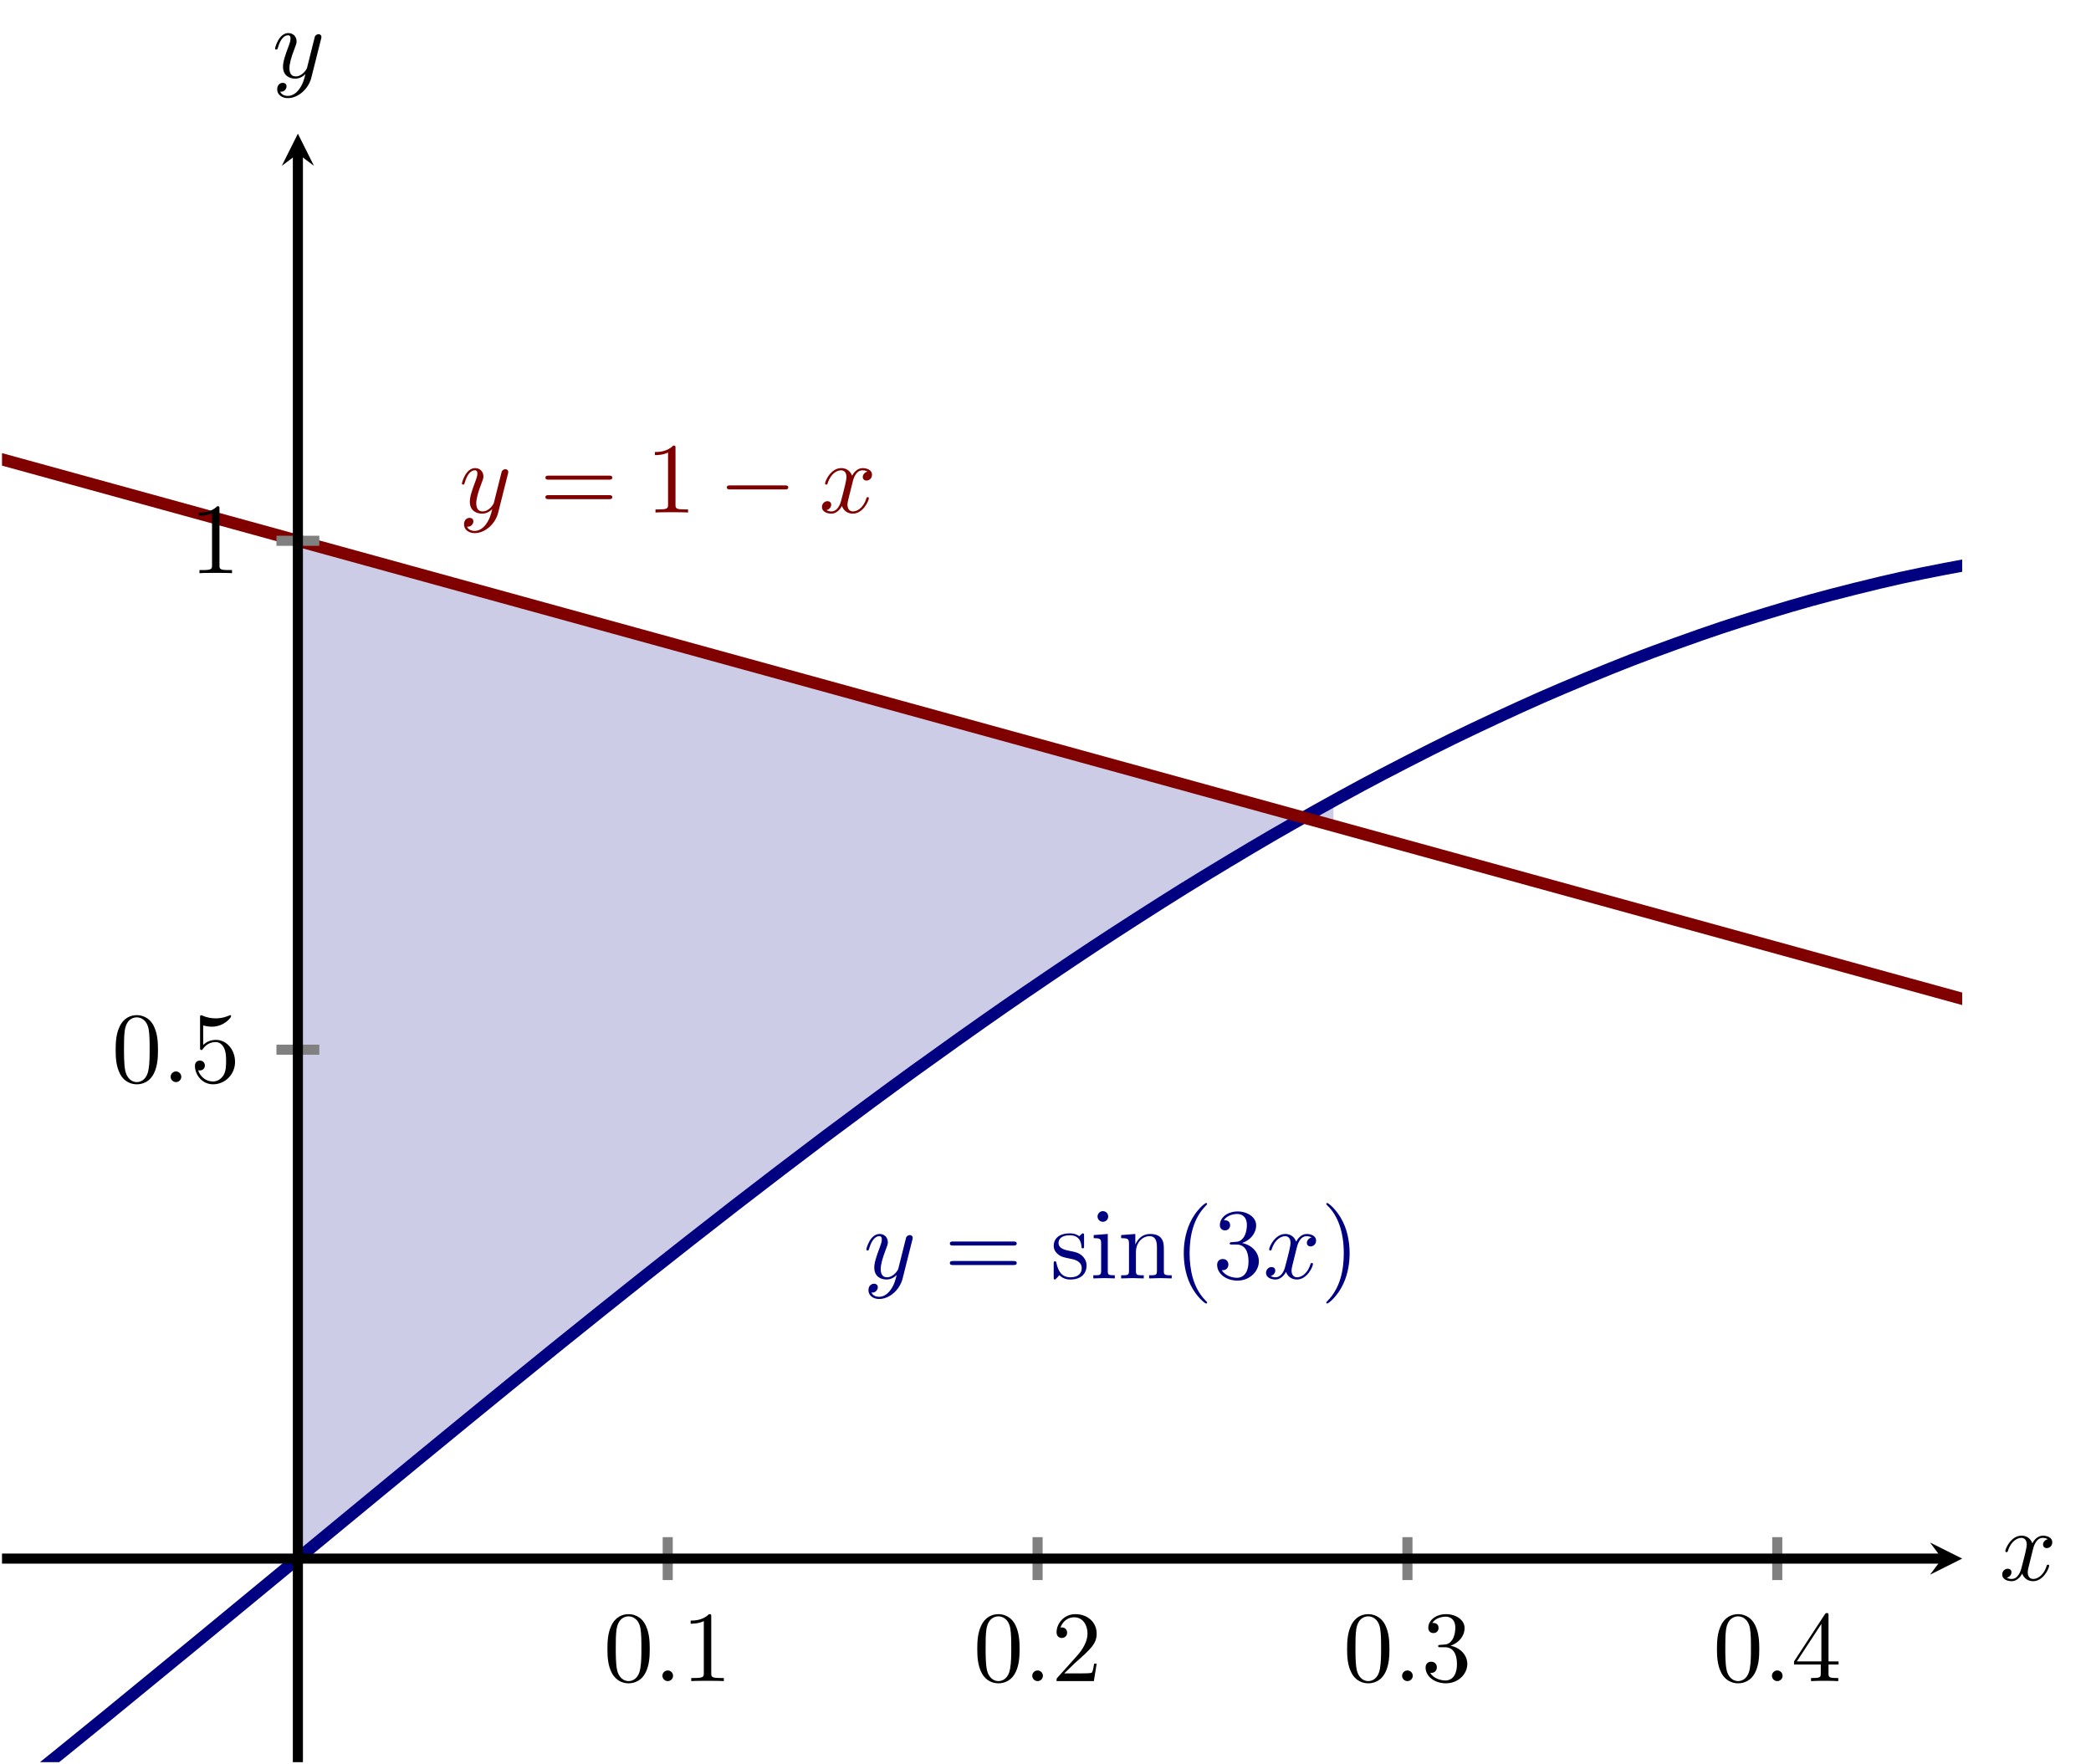 <?xml version="1.0" encoding="UTF-8" standalone="no"?>
<!DOCTYPE svg PUBLIC "-//W3C//DTD SVG 1.1//EN" "http://www.w3.org/Graphics/SVG/1.1/DTD/svg11.dtd">
<svg xmlns="http://www.w3.org/2000/svg" xmlns:xlink="http://www.w3.org/1999/xlink" version="1.1" width="207.236pt" height="174.842pt" viewBox="0 0 207.236 174.842">
<clipPath id="cp0">
<path transform="matrix(1,0,0,-1,.199,174.643)" d="M 0 0 L 194.272 0 L 194.272 161.396 L 0 161.396 Z "/>
</clipPath>
<g clip-path="url(#cp0)">
<path transform="matrix(1,0,0,-1,.199,174.643)" d="M 29.324 20.175 L 29.84 20.599 L 30.355 21.026 L 30.871 21.452 L 31.387 21.877 L 31.903 22.302 L 32.419 22.727 L 32.934 23.153 L 33.45 23.578 L 33.966 24.003 L 34.481 24.429 L 34.997 24.855 L 35.513 25.28 L 36.029 25.704 L 36.544 26.131 L 37.06 26.556 L 37.576 26.98 L 38.092 27.406 L 38.607 27.831 L 39.123 28.254 L 39.639 28.678 L 40.155 29.104 L 40.67 29.526 L 41.186 29.95 L 41.702 30.375 L 42.218 30.798 L 42.733 31.221 L 43.249 31.644 L 43.765 32.067 L 44.281 32.49 L 44.796 32.913 L 45.312 33.334 L 45.828 33.756 L 46.344 34.18 L 46.859 34.599 L 47.375 35.02 L 47.891 35.442 L 48.407 35.862 L 48.922 36.282 L 49.438 36.704 L 49.954 37.122 L 50.47 37.543 L 50.985 37.963 L 51.501 38.38 L 52.017 38.799 L 52.533 39.219 L 53.048 39.636 L 53.564 40.054 L 54.08 40.47 L 54.596 40.889 L 55.111 41.306 L 55.627 41.721 L 56.143 42.136 L 56.659 42.55 L 57.174 42.967 L 57.69 43.381 L 58.206 43.794 L 58.722 44.209 L 59.237 44.622 L 59.753 45.036 L 60.269 45.448 L 60.785 45.859 L 61.3 46.271 L 61.816 46.683 L 62.332 47.092 L 62.848 47.503 L 63.363 47.915 L 63.879 48.322 L 64.395 48.73 L 64.911 49.137 L 65.426 49.546 L 65.942 49.953 L 66.458 50.358 L 66.974 50.764 L 67.489 51.171 L 68.005 51.577 L 68.521 51.98 L 69.036 52.383 L 69.552 52.789 L 70.068 53.19 L 70.584 53.592 L 71.099 53.994 L 71.615 54.396 L 72.131 54.796 L 72.647 55.195 L 73.162 55.593 L 73.678 55.991 L 74.194 56.389 L 74.71 56.786 L 75.225 57.182 L 75.741 57.577 L 76.257 57.975 L 76.773 58.368 L 77.288 58.762 L 77.804 59.155 L 78.32 59.549 L 78.836 59.94 L 79.351 60.329 L 79.867 60.72 L 80.383 61.111 L 80.899 61.499 L 81.414 61.885 L 81.93 62.273 L 82.446 62.661 L 82.962 63.045 L 83.477 63.431 L 83.993 63.815 L 84.509 64.198 L 85.025 64.582 L 85.54 64.962 L 86.056 65.343 L 86.572 65.726 L 87.088 66.106 L 87.603 66.483 L 88.119 66.859 L 88.635 67.239 L 89.151 67.614 L 89.666 67.988 L 90.182 68.361 L 90.698 68.738 L 91.214 69.112 L 91.729 69.483 L 92.245 69.852 L 92.761 70.223 L 93.277 70.594 L 93.792 70.962 L 94.308 71.328 L 94.824 71.696 L 95.34 72.062 L 95.855 72.426 L 96.371 72.789 L 96.887 73.152 L 97.403 73.514 L 97.918 73.875 L 98.434 74.232 L 98.95 74.592 L 99.466 74.951 L 99.981 75.309 L 100.497 75.665 L 101.013 76.02 L 101.529 76.374 L 102.044 76.726 L 102.56 77.077 L 103.076 77.428 L 103.591 77.779 L 104.107 78.13 L 104.623 78.476 L 105.139 78.822 L 105.655 79.169 L 106.17 79.514 L 106.686 79.857 L 107.202 80.2 L 107.717 80.542 L 108.233 80.885 L 108.749 81.223 L 109.265 81.56 L 109.781 81.899 L 110.296 82.236 L 110.812 82.569 L 111.328 82.901 L 111.844 83.235 L 112.359 83.569 L 112.875 83.899 L 113.391 84.229 L 113.906 84.556 L 114.422 84.885 L 114.938 85.21 L 115.454 85.535 L 115.969 85.858 L 116.485 86.182 L 117.001 86.503 L 117.517 86.821 L 118.032 87.14 L 118.548 87.459 L 119.064 87.776 L 119.58 88.09 L 120.095 88.405 L 120.611 88.718 L 121.127 89.032 L 121.643 89.341 L 122.158 89.65 L 122.674 89.958 L 123.19 90.266 L 123.706 90.57 L 124.221 90.873 L 124.737 91.178 L 125.253 91.481 L 125.769 91.779 L 126.284 92.078 L 126.8 92.376 L 127.316 92.675 L 127.832 92.969 L 128.347 93.263 L 128.863 93.555 L 129.379 93.848 L 129.895 94.139 L 130.41 94.425 L 130.926 94.711 L 131.442 95.001 L 131.958 95.284 L 131.957 92.803 L 127.681 93.98 L 123.405 95.157 L 119.128 96.334 L 114.852 97.51 L 110.575 98.687 L 106.299 99.864 L 102.023 101.041 L 97.746 102.218 L 93.47 103.395 L 89.194 104.572 L 84.917 105.748 L 80.641 106.925 L 76.364 108.102 L 72.088 109.279 L 67.812 110.456 L 63.535 111.633 L 59.259 112.809 L 54.982 113.986 L 50.706 115.163 L 46.43 116.34 L 42.153 117.517 L 37.877 118.694 L 33.6 119.87 L 29.324 121.047 Z " fill="#cccce6"/>
</g>
<clipPath id="cp1">
<path transform="matrix(1,0,0,-1,.199,174.643)" d="M 0 0 L 194.272 0 L 194.272 161.396 L 0 161.396 Z "/>
</clipPath>
<g clip-path="url(#cp1)">
<path transform="matrix(1,0,0,-1,.199,174.643)" stroke-width="1.196" stroke-linecap="butt" stroke-miterlimit="10" stroke-linejoin="miter" fill="none" stroke="#000080" d="M -300.571 -22.933 C -300.571 -22.933 -294.151 -27.675 -291.685 -29.446 C -289.219 -31.216 -285.265 -34.001 -282.799 -35.695 C -280.333 -37.388 -276.379 -40.043 -273.913 -41.65 C -271.448 -43.258 -267.493 -45.769 -265.027 -47.281 C -262.562 -48.793 -258.607 -51.142 -256.142 -52.551 C -253.676 -53.959 -249.721 -56.136 -247.256 -57.435 C -244.79 -58.734 -240.836 -60.731 -238.37 -61.913 C -235.904 -63.095 -231.95 -64.896 -229.484 -65.955 C -227.018 -67.013 -223.064 -68.612 -220.598 -69.542 C -218.132 -70.471 -214.178 -71.86 -211.712 -72.656 C -209.246 -73.452 -205.292 -74.621 -202.826 -75.278 C -200.36 -75.936 -196.406 -76.879 -193.94 -77.395 C -191.474 -77.91 -187.52 -78.624 -185.054 -78.995 C -182.589 -79.367 -178.634 -79.846 -176.168 -80.072 C -173.703 -80.297 -169.748 -80.541 -167.282 -80.619 C -164.817 -80.698 -160.862 -80.706 -158.397 -80.637 C -155.931 -80.567 -151.977 -80.334 -149.511 -80.116 C -147.045 -79.898 -143.091 -79.431 -140.625 -79.067 C -138.159 -78.703 -134.205 -78.002 -131.739 -77.493 C -129.273 -76.985 -125.319 -76.053 -122.853 -75.403 C -120.387 -74.753 -116.433 -73.596 -113.967 -72.808 C -111.501 -72.02 -107.547 -70.645 -105.081 -69.722 C -102.615 -68.8 -98.661 -67.211 -96.195 -66.159 C -93.73 -65.107 -89.775 -63.315 -87.309 -62.14 C -84.844 -60.964 -80.889 -58.98 -78.423 -57.687 C -75.958 -56.394 -72.003 -54.226 -69.538 -52.822 C -67.072 -51.418 -63.117 -49.078 -60.652 -47.572 C -58.186 -46.065 -54.232 -43.565 -51.766 -41.963 C -49.3 -40.361 -45.346 -37.712 -42.88 -36.023 C -40.414 -34.333 -36.46 -31.554 -33.994 -29.788 C -31.528 -28.021 -27.574 -25.125 -25.108 -23.289 C -22.642 -21.454 -18.688 -18.454 -16.222 -16.56 C -13.756 -14.666 -9.802 -11.581 -7.336 -9.638 C -4.87 -7.695 -.916 -4.538 1.55 -2.556 C 4.015 -.574 7.97 2.635 10.436 4.644 C 12.901 6.654 16.856 9.9 19.321 11.927 C 21.787 13.954 25.742 17.219 28.207 19.253 C 30.673 21.286 34.627 24.552 37.093 26.582 C 39.559 28.612 43.513 31.866 45.979 33.881 C 48.445 35.897 52.399 39.118 54.865 41.108 C 57.331 43.097 61.285 46.267 63.751 48.22 C 66.217 50.173 70.171 53.278 72.637 55.185 C 75.103 57.093 79.057 60.117 81.523 61.968 C 83.989 63.819 87.943 66.742 90.409 68.527 C 92.874 70.312 96.829 73.123 99.295 74.832 C 101.76 76.542 105.715 79.224 108.18 80.849 C 110.646 82.475 114.601 85.014 117.066 86.545 C 119.532 88.076 123.486 90.455 125.952 91.885 C 128.418 93.315 132.372 95.528 134.838 96.85 C 137.304 98.172 141.258 100.205 143.724 101.41 C 146.19 102.616 150.144 104.456 152.61 105.54 C 155.076 106.624 159.03 108.266 161.496 109.222 C 163.962 110.177 167.916 111.605 170.382 112.427 C 172.848 113.249 176.802 114.461 179.268 115.146 C 181.733 115.831 185.688 116.82 188.154 117.364 C 190.619 117.909 194.574 118.668 197.04 119.068 C 199.505 119.469 203.46 119.997 205.925 120.251 C 208.391 120.506 212.345 120.797 214.811 120.904 C 217.277 121.011 221.231 121.065 223.697 121.024 C 226.163 120.983 230.117 120.796 232.583 120.607 C 235.049 120.419 239.003 119.998 241.469 119.663 C 243.935 119.328 247.889 118.673 250.355 118.194 C 252.821 117.714 256.775 116.828 259.241 116.206 C 261.707 115.585 265.661 114.474 268.127 113.713 C 270.593 112.951 274.547 111.616 277.013 110.719 C 279.478 109.822 283.433 108.275 285.899 107.248 C 288.364 106.221 292.319 104.47 294.784 103.319 C 297.25 102.168 301.204 100.22 303.67 98.95 C 306.136 97.68 310.09 95.546 312.556 94.164 C 315.022 92.782 318.976 90.476 321.442 88.989 C 323.908 87.502 327.862 85.03 330.328 83.446 C 332.794 81.861 336.748 79.242 339.214 77.569 C 341.68 75.897 345.634 73.144 348.1 71.392 C 350.566 69.64 354.52 66.764 356.986 64.942 C 359.452 63.119 363.406 60.139 365.872 58.256 C 368.337 56.373 372.292 53.304 374.758 51.369 C 377.223 49.435 381.178 46.29 383.644 44.315 C 386.109 42.34 390.064 39.14 392.529 37.135 C 394.995 35.13 398.95 31.89 401.415 29.865 C 403.881 27.841 407.835 24.578 410.301 22.545 C 412.767 20.512 416.721 17.245 419.187 15.214 C 421.653 13.182 425.607 9.924 428.073 7.905 C 430.539 5.887 434.493 2.659 436.959 .664 C 439.425 -1.331 443.379 -4.513 445.845 -6.475 C 448.311 -8.437 452.265 -11.558 454.731 -13.476 C 457.197 -15.393 461.151 -18.431 463.617 -20.294 C 466.082 -22.156 470.037 -25.101 472.502 -26.9 C 474.968 -28.699 478.923 -31.534 481.388 -33.26 C 483.854 -34.985 487.809 -37.693 490.274 -39.335 C 492.74 -40.977 496.694 -43.543 499.16 -45.093 C 501.626 -46.643 505.58 -49.057 508.046 -50.508 C 510.512 -51.959 514.466 -54.207 516.932 -55.551 C 519.398 -56.895 523.352 -58.965 525.818 -60.195 C 528.284 -61.424 532.238 -63.304 534.704 -64.412 C 537.17 -65.52 541.124 -67.199 543.59 -68.18 C 546.056 -69.161 550.01 -70.633 552.476 -71.481 C 554.941 -72.33 558.896 -73.585 561.361 -74.298 C 563.827 -75.01 567.782 -76.045 570.247 -76.618 C 572.713 -77.19 579.133 -78.424 579.133 -78.424 "/>
<path transform="matrix(1,0,0,-1,.199,174.643)" stroke-width="1.196" stroke-linecap="butt" stroke-miterlimit="10" stroke-linejoin="miter" fill="none" stroke="#800000" d="M -337.226 221.92 C -337.226 221.92 -329.201 219.712 -326.119 218.863 C -323.037 218.015 -318.094 216.655 -315.012 215.807 C -311.929 214.958 -306.987 213.598 -303.904 212.75 C -300.822 211.902 -295.879 210.542 -292.797 209.693 C -289.715 208.845 -284.772 207.485 -281.69 206.637 C -278.608 205.788 -273.665 204.428 -270.583 203.58 C -267.501 202.732 -262.558 201.372 -259.476 200.523 C -256.393 199.675 -251.45 198.315 -248.368 197.467 C -245.286 196.619 -240.343 195.258 -237.261 194.41 C -234.179 193.562 -229.236 192.202 -226.154 191.353 C -223.072 190.505 -218.129 189.145 -215.047 188.297 C -211.964 187.449 -207.022 186.088 -203.939 185.24 C -200.857 184.392 -195.914 183.032 -192.832 182.183 C -189.75 181.335 -184.807 179.975 -181.725 179.127 C -178.643 178.279 -173.7 176.918 -170.618 176.07 C -167.535 175.222 -162.593 173.862 -159.51 173.013 C -156.428 172.165 -151.485 170.805 -148.403 169.957 C -145.321 169.109 -140.378 167.748 -137.296 166.9 C -134.214 166.052 -129.271 164.692 -126.189 163.844 C -123.106 162.995 -118.164 161.635 -115.081 160.787 C -111.999 159.939 -107.056 158.578 -103.974 157.73 C -100.892 156.882 -95.949 155.522 -92.867 154.674 C -89.785 153.825 -84.842 152.465 -81.76 151.617 C -78.677 150.769 -73.735 149.409 -70.652 148.56 C -67.57 147.712 -62.627 146.352 -59.545 145.504 C -56.463 144.655 -51.52 143.295 -48.438 142.447 C -45.356 141.599 -40.413 140.239 -37.331 139.39 C -34.249 138.542 -29.306 137.182 -26.224 136.334 C -23.141 135.485 -18.198 134.125 -15.116 133.277 C -12.034 132.429 -7.091 131.069 -4.009 130.22 C -.927 129.372 4.016 128.012 7.098 127.164 C 10.18 126.315 15.123 124.955 18.205 124.107 C 21.288 123.259 26.23 121.899 29.313 121.05 C 32.395 120.202 37.338 118.842 40.42 117.994 C 43.502 117.146 48.445 115.785 51.527 114.937 C 54.609 114.089 59.552 112.729 62.634 111.88 C 65.717 111.032 70.659 109.672 73.742 108.824 C 76.824 107.976 81.767 106.615 84.849 105.767 C 87.931 104.919 92.874 103.559 95.956 102.71 C 99.038 101.862 103.981 100.502 107.063 99.654 C 110.146 98.806 115.088 97.445 118.171 96.597 C 121.253 95.749 126.196 94.389 129.278 93.54 C 132.36 92.692 137.303 91.332 140.385 90.484 C 143.467 89.636 148.41 88.275 151.492 87.427 C 154.574 86.579 159.517 85.219 162.599 84.371 C 165.682 83.522 170.625 82.162 173.707 81.314 C 176.789 80.466 181.732 79.105 184.814 78.257 C 187.896 77.409 192.839 76.049 195.921 75.201 C 199.003 74.352 203.946 72.992 207.028 72.144 C 210.111 71.296 215.053 69.935 218.136 69.087 C 221.218 68.239 226.161 66.879 229.243 66.031 C 232.325 65.182 237.268 63.822 240.35 62.974 C 243.432 62.126 248.375 60.765 251.457 59.917 C 254.54 59.069 259.482 57.709 262.565 56.861 C 265.647 56.012 270.59 54.652 273.672 53.804 C 276.754 52.956 281.697 51.596 284.779 50.747 C 287.861 49.899 292.804 48.539 295.886 47.691 C 298.969 46.842 303.911 45.482 306.994 44.634 C 310.076 43.786 315.019 42.426 318.101 41.577 C 321.183 40.729 326.126 39.369 329.208 38.521 C 332.29 37.673 337.233 36.312 340.315 35.464 C 343.397 34.616 348.34 33.256 351.423 32.407 C 354.505 31.559 359.447 30.199 362.53 29.351 C 365.612 28.503 370.555 27.142 373.637 26.294 C 376.719 25.446 381.662 24.086 384.744 23.237 C 387.826 22.389 392.769 21.029 395.851 20.181 C 398.934 19.333 403.876 17.972 406.959 17.124 C 410.041 16.276 414.984 14.916 418.066 14.067 C 421.148 13.219 426.091 11.859 429.173 11.011 C 432.255 10.163 437.198 8.802 440.28 7.954 C 443.363 7.106 448.305 5.746 451.388 4.897 C 454.47 4.049 459.413 2.689 462.495 1.841 C 465.577 .993 470.52 -.368 473.602 -1.216 C 476.684 -2.064 481.627 -3.424 484.709 -4.272 C 487.792 -5.121 492.734 -6.481 495.817 -7.329 C 498.899 -8.177 503.842 -9.538 506.924 -10.386 C 510.006 -11.234 514.949 -12.594 518.031 -13.442 C 521.113 -14.291 526.056 -15.651 529.138 -16.499 C 532.22 -17.347 537.163 -18.708 540.245 -19.556 C 543.328 -20.404 548.27 -21.764 551.353 -22.612 C 554.435 -23.461 559.378 -24.821 562.46 -25.669 C 565.542 -26.517 570.485 -27.877 573.567 -28.726 C 576.649 -29.574 581.592 -30.934 584.674 -31.782 C 587.757 -32.631 592.699 -33.991 595.782 -34.839 C 598.864 -35.687 603.807 -37.047 606.889 -37.896 C 609.971 -38.744 614.914 -40.104 617.996 -40.952 C 621.078 -41.801 626.021 -43.161 629.103 -44.009 C 632.186 -44.857 637.128 -46.217 640.211 -47.066 C 643.293 -47.914 648.236 -49.274 651.318 -50.122 C 654.4 -50.97 659.343 -52.331 662.425 -53.179 C 665.507 -54.027 670.45 -55.387 673.532 -56.236 C 676.615 -57.084 681.557 -58.444 684.64 -59.292 C 687.722 -60.14 692.665 -61.501 695.747 -62.349 C 698.829 -63.197 703.772 -64.557 706.854 -65.406 C 709.936 -66.254 714.879 -67.614 717.961 -68.462 C 721.043 -69.31 725.986 -70.671 729.068 -71.519 C 732.151 -72.367 737.094 -73.727 740.176 -74.576 C 743.258 -75.424 748.201 -76.784 751.283 -77.632 C 754.365 -78.48 762.39 -80.689 762.39 -80.689 "/>
<symbol id="font_2_3">
<path d="M .457 .586 C .461 .6 .461 .602 .461 .609 C .461 .627 .447 .636 .432 .636 C .422 .636 .406 .63 .397 .615 C .395 .61 .387 .579 .383 .561 C .376 .535 .369 .508 .363 .481 L .318 .301 C .314 .286 .271 .216 .205 .216 C .154 .216 .143 .26 .143 .297 C .143 .343 .16 .405 .194 .493 C .21 .534 .214 .545 .214 .565 C .214 .61 .182 .647 .132 .647 C .037 .647 0 .502 0 .493 C 0 .483 .01 .483 .012 .483 C .022 .483 .023 .485 .028 .501 C .055 .595 .095 .625 .129 .625 C .137 .625 .154 .625 .154 .593 C .154 .568 .144 .542 .137 .523 C .097 .417 .079 .36 .079 .313 C .079 .224 .142 .194 .201 .194 C .24 .194 .274 .211 .302 .239 C .289 .187 .277 .138 .237 .085 C .211 .051 .173 .022 .127 .022 C .113 .022 .068 .025 .051 .064 C .067 .064 .08 .064 .094 .076 C .104 .085 .114 .098 .114 .117 C .114 .148 .087 .152 .077 .152 C .054 .152 .021 .136 .021 .087 C .021 .037 .065 0 .127 0 C .23 0 .333 .091 .361 .204 L .457 .586 Z "/>
</symbol>
<use xlink:href="#font_2_3" transform="matrix(9.963,0,0,-9.963,85.861,128.74)" fill="#000080"/>
<symbol id="font_3_9">
<path d="M .631 .194 C .646 .194 .665 .194 .665 .214 C .665 .234 .646 .234 .632 .234 L .033 .234 C .019 .234 0 .234 0 .214 C 0 .194 .019 .194 .034 .194 L .631 .194 M .632 0 C .646 0 .665 0 .665 .02 C .665 .04 .646 .04 .631 .04 L .034 .04 C .019 .04 0 .04 0 .02 C 0 0 .019 0 .033 0 L .632 0 Z "/>
</symbol>
<symbol id="font_3_c">
<path d="M .175 .205 C .197 .201 .279 .185 .279 .113 C .279 .062 .244 .022 .166 .022 C .082 .022 .046 .079 .027 .164 C .024 .177 .023 .181 .013 .181 C 0 .181 0 .174 0 .156 L 0 .024 C 0 .007 0 0 .011 0 C .016 0 .017 .001 .036 .02 C .038 .022 .038 .024 .056 .043 C .1 .001 .145 0 .166 0 C .281 0 .327 .067 .327 .139 C .327 .192 .297 .222 .285 .234 C .252 .266 .213 .274 .171 .282 C .115 .293 .048 .306 .048 .364 C .048 .399 .074 .44 .16 .44 C .27 .44 .275 .35 .277 .319 C .278 .31 .287 .31 .289 .31 C .302 .31 .302 .315 .302 .334 L .302 .435 C .302 .452 .302 .459 .291 .459 C .286 .459 .284 .459 .271 .447 C .268 .443 .258 .434 .254 .431 C .216 .459 .175 .459 .16 .459 C .038 .459 0 .392 0 .336 C 0 .301 .016 .273 .043 .251 C .075 .225 .103 .219 .175 .205 Z "/>
</symbol>
<symbol id="font_3_a">
<path d="M .144 .442 L .004 .431 L .004 .4 C .069 .4 .078 .394 .078 .345 L .078 .076 C .078 .031 .067 .031 0 .031 L 0 0 C .032 .001 .086 .003 .11 .003 C .145 .003 .18 .001 .214 0 L .214 .031 C .148 .031 .144 .036 .144 .075 L .144 .442 M .148 .616 C .148 .648 .123 .669 .095 .669 C .064 .669 .042 .642 .042 .616 C .042 .589 .064 .563 .095 .563 C .123 .563 .148 .584 .148 .616 Z "/>
</symbol>
<symbol id="font_3_b">
<path d="M .078 .344 L .078 .076 C .078 .031 .067 .031 0 .031 L 0 0 C .035 .001 .086 .003 .113 .003 C .139 .003 .191 .001 .225 0 L .225 .031 C .158 .031 .147 .031 .147 .076 L .147 .26 C .147 .364 .218 .42 .282 .42 C .345 .42 .356 .366 .356 .309 L .356 .076 C .356 .031 .345 .031 .278 .031 L .278 0 C .313 .001 .364 .003 .391 .003 C .417 .003 .469 .001 .503 0 L .503 .031 C .451 .031 .426 .031 .425 .061 L .425 .252 C .425 .338 .425 .369 .394 .405 C .38 .422 .347 .442 .289 .442 C .216 .442 .169 .399 .141 .337 L .141 .442 L 0 .431 L 0 .4 C .07 .4 .078 .393 .078 .344 Z "/>
</symbol>
<symbol id="font_3_1">
<path d="M .232 .01 C .232 .013 .232 .015 .215 .032 C .09 .158 .058 .347 .058 .5 C .058 .674 .096 .848 .219 .973 C .232 .985 .232 .987 .232 .99 C .232 .997 .228 1 .222 1 C .212 1 .122 .932 .063 .805 C .012 .695 0 .584 0 .5 C 0 .422 .011 .301 .066 .188 C .126 .065 .212 0 .222 0 C .228 0 .232 .003 .232 .01 Z "/>
</symbol>
<symbol id="font_3_6">
<path d="M .248 .374 C .33 .401 .388 .471 .388 .55 C .388 .632 .3 .688 .204 .688 C .103 .688 .027 .628 .027 .552 C .027 .519 .049 .5 .078 .5 C .109 .5 .129 .522 .129 .551 C .129 .601 .082 .601 .067 .601 C .098 .65 .164 .663 .2 .663 C .241 .663 .296 .641 .296 .551 C .296 .539 .294 .481 .268 .437 C .238 .389 .204 .386 .179 .385 C .171 .384 .147 .382 .14 .382 C .132 .381 .125 .38 .125 .37 C .125 .359 .132 .359 .149 .359 L .193 .359 C .275 .359 .312 .291 .312 .193 C .312 .057 .243 .028 .199 .028 C .156 .028 .081 .045 .046 .104 C .081 .099 .112 .121 .112 .159 C .112 .195 .085 .215 .056 .215 C .032 .215 0 .201 0 .157 C 0 .066 .093 0 .202 0 C .324 0 .415 .091 .415 .193 C .415 .275 .352 .353 .248 .374 Z "/>
</symbol>
<use xlink:href="#font_3_9" transform="matrix(9.963,0,0,-9.963,94.139,125.373)" fill="#000080"/>
<use xlink:href="#font_3_c" transform="matrix(9.963,0,0,-9.963,104.43,126.808)" fill="#000080"/>
<use xlink:href="#font_3_a" transform="matrix(9.963,0,0,-9.963,108.356,126.698)" fill="#000080"/>
<use xlink:href="#font_3_b" transform="matrix(9.963,0,0,-9.963,111.115,126.698)" fill="#000080"/>
<use xlink:href="#font_3_1" transform="matrix(9.963,0,0,-9.963,117.322,129.189)" fill="#000080"/>
<use xlink:href="#font_3_6" transform="matrix(9.963,0,0,-9.963,120.629,126.917)" fill="#000080"/>
<symbol id="font_2_2">
<path d="M .305 .313 C .311 .339 .334 .431 .404 .431 C .409 .431 .433 .431 .454 .418 C .426 .413 .406 .388 .406 .364 C .406 .348 .417 .329 .444 .329 C .466 .329 .498 .347 .498 .387 C .498 .439 .439 .453 .405 .453 C .347 .453 .312 .4 .3 .377 C .275 .443 .221 .453 .192 .453 C .088 .453 .031 .324 .031 .299 C .031 .289 .041 .289 .043 .289 C .051 .289 .054 .291 .056 .3 C .09 .406 .156 .431 .19 .431 C .209 .431 .244 .422 .244 .364 C .244 .333 .227 .266 .19 .126 C .174 .064 .139 .022 .095 .022 C .089 .022 .066 .022 .045 .035 C .07 .04 .092 .061 .092 .089 C .092 .116 .07 .124 .055 .124 C .025 .124 0 .098 0 .066 C 0 .02 .05 0 .094 0 C .16 0 .196 .07 .199 .076 C .211 .039 .247 0 .307 0 C .41 0 .467 .129 .467 .154 C .467 .164 .458 .164 .455 .164 C .446 .164 .444 .16 .442 .153 C .409 .046 .341 .022 .309 .022 C .27 .022 .254 .054 .254 .088 C .254 .11 .26 .132 .271 .176 L .305 .313 Z "/>
</symbol>
<use xlink:href="#font_2_2" transform="matrix(9.963,0,0,-9.963,125.474,126.808)" fill="#000080"/>
<symbol id="font_3_2">
<path d="M .232 .5 C .232 .578 .221 .699 .166 .812 C .106 .935 .02 1 .01 1 C .004 1 0 .996 0 .99 C 0 .987 0 .985 .019 .967 C .117 .868 .174 .709 .174 .5 C .174 .329 .137 .153 .013 .027 C 0 .015 0 .013 0 .01 C 0 .004 .004 0 .01 0 C .02 0 .11 .068 .169 .195 C .22 .305 .232 .416 .232 .5 Z "/>
</symbol>
<use xlink:href="#font_3_2" transform="matrix(9.963,0,0,-9.963,131.447,129.189)" fill="#000080"/>
<use xlink:href="#font_2_3" transform="matrix(9.963,0,0,-9.963,45.778,52.837)" fill="#800000"/>
<symbol id="font_3_4">
<path d="M .205 .64 C .205 .664 .205 .666 .182 .666 C .12 .602 .032 .602 0 .602 L 0 .571 C .02 .571 .079 .571 .131 .597 L .131 .079 C .131 .043 .128 .031 .038 .031 L .006 .031 L .006 0 C .041 .003 .128 .003 .168 .003 C .208 .003 .295 .003 .33 0 L .33 .031 L .298 .031 C .208 .031 .205 .042 .205 .079 L .205 .64 Z "/>
</symbol>
<use xlink:href="#font_3_9" transform="matrix(9.963,0,0,-9.963,54.056,49.47)" fill="#800000"/>
<use xlink:href="#font_3_4" transform="matrix(9.963,0,0,-9.963,64.905,50.795)" fill="#800000"/>
<symbol id="font_4_1">
<path d="M .576 0 C .593 0 .611 0 .611 .02 C .611 .04 .593 .04 .576 .04 L .035 .04 C .018 .04 0 .04 0 .02 C 0 0 .018 0 .035 0 L .576 0 Z "/>
</symbol>
<use xlink:href="#font_4_1" transform="matrix(9.963,0,0,-9.963,72.036,48.504)" fill="#800000"/>
<use xlink:href="#font_2_2" transform="matrix(9.963,0,0,-9.963,81.461,50.905)" fill="#800000"/>
</g>
<symbol id="font_3_3">
<path d="M .421 .342 C .421 .422 .416 .502 .381 .576 C .335 .672 .253 .688 .211 .688 C .151 .688 .078 .662 .037 .569 C .005 .5 0 .422 0 .342 C 0 .267 .004 .177 .045 .101 C .088 .02 .161 0 .21 0 C .264 0 .34 .021 .384 .116 C .416 .185 .421 .263 .421 .342 M .21 .022 C .171 .022 .112 .047 .094 .143 C .083 .203 .083 .295 .083 .354 C .083 .418 .083 .484 .091 .538 C .11 .657 .185 .666 .21 .666 C .243 .666 .309 .648 .328 .549 C .338 .493 .338 .417 .338 .354 C .338 .279 .338 .211 .327 .147 C .312 .052 .255 .022 .21 .022 Z "/>
</symbol>
<use xlink:href="#font_3_3" transform="matrix(9.963,0,0,-9.963,60.201,166.828)"/>
<symbol id="font_2_1">
<path d="M .106 .053 C .106 .082 .082 .106 .053 .106 C .024 .106 0 .082 0 .053 C 0 .024 .024 0 .053 0 C .082 0 .106 .024 .106 .053 Z "/>
</symbol>
<use xlink:href="#font_2_1" transform="matrix(9.963,0,0,-9.963,65.651,166.609)"/>
<use xlink:href="#font_3_4" transform="matrix(9.963,0,0,-9.963,68.448,166.609)"/>
<use xlink:href="#font_3_3" transform="matrix(9.963,0,0,-9.963,96.856,166.828)"/>
<use xlink:href="#font_2_1" transform="matrix(9.963,0,0,-9.963,102.305,166.609)"/>
<symbol id="font_3_5">
<path d="M .077 .077 L .183 .18 C .339 .318 .399 .372 .399 .472 C .399 .586 .309 .666 .187 .666 C .074 .666 0 .574 0 .485 C 0 .429 .05 .429 .053 .429 C .07 .429 .105 .441 .105 .482 C .105 .508 .087 .534 .052 .534 C .044 .534 .042 .534 .039 .533 C .062 .598 .116 .635 .174 .635 C .265 .635 .308 .554 .308 .472 C .308 .392 .258 .313 .203 .251 L .011 .037 C 0 .026 0 .024 0 0 L .371 0 L .399 .174 L .374 .174 C .369 .144 .362 .1 .352 .085 C .345 .077 .279 .077 .257 .077 L .077 .077 Z "/>
</symbol>
<use xlink:href="#font_3_5" transform="matrix(9.963,0,0,-9.963,104.714,166.609)"/>
<use xlink:href="#font_3_3" transform="matrix(9.963,0,0,-9.963,133.51,166.828)"/>
<use xlink:href="#font_2_1" transform="matrix(9.963,0,0,-9.963,138.96,166.609)"/>
<use xlink:href="#font_3_6" transform="matrix(9.963,0,0,-9.963,141.288,166.828)"/>
<use xlink:href="#font_3_3" transform="matrix(9.963,0,0,-9.963,170.165,166.828)"/>
<use xlink:href="#font_2_1" transform="matrix(9.963,0,0,-9.963,175.614,166.609)"/>
<symbol id="font_3_7">
<path d="M .266 .165 L .266 .078 C .266 .042 .264 .031 .19 .031 L .169 .031 L .169 0 C .21 .003 .262 .003 .304 .003 C .346 .003 .399 .003 .44 0 L .44 .031 L .419 .031 C .345 .031 .343 .042 .343 .078 L .343 .165 L .443 .165 L .443 .196 L .343 .196 L .343 .651 C .343 .671 .343 .677 .327 .677 C .318 .677 .315 .677 .307 .665 L 0 .196 L 0 .165 L .266 .165 M .272 .196 L .028 .196 L .272 .569 L .272 .196 Z "/>
</symbol>
<use xlink:href="#font_3_7" transform="matrix(9.963,0,0,-9.963,177.804,166.609)"/>
<use xlink:href="#font_3_3" transform="matrix(9.963,0,0,-9.963,11.463,107.462)"/>
<use xlink:href="#font_2_1" transform="matrix(9.963,0,0,-9.963,16.912,107.243)"/>
<symbol id="font_3_8">
<path d="M .399 .223 C .399 .342 .317 .442 .209 .442 C .161 .442 .118 .426 .082 .391 L .082 .586 C .102 .58 .135 .573 .167 .573 C .29 .573 .36 .664 .36 .677 C .36 .683 .357 .688 .35 .688 C .349 .688 .347 .688 .342 .685 C .322 .676 .273 .656 .206 .656 C .166 .656 .12 .663 .073 .684 C .065 .687 .063 .687 .061 .687 C .051 .687 .051 .679 .051 .663 L .051 .367 C .051 .349 .051 .341 .065 .341 C .072 .341 .074 .344 .078 .35 C .089 .366 .126 .42 .207 .42 C .259 .42 .284 .374 .292 .356 C .308 .319 .31 .28 .31 .23 C .31 .195 .31 .135 .286 .093 C .262 .054 .225 .028 .179 .028 C .106 .028 .049 .081 .032 .14 C .035 .139 .038 .138 .049 .138 C .082 .138 .099 .163 .099 .187 C .099 .211 .082 .236 .049 .236 C .035 .236 0 .229 0 .183 C 0 .097 .069 0 .181 0 C .297 0 .399 .096 .399 .223 Z "/>
</symbol>
<use xlink:href="#font_3_8" transform="matrix(9.963,0,0,-9.963,19.32,107.462)"/>
<use xlink:href="#font_3_4" transform="matrix(9.963,0,0,-9.963,19.709,56.807)"/>
<use xlink:href="#font_2_2" transform="matrix(9.963,0,0,-9.963,198.436,156.707)"/>
<use xlink:href="#font_2_3" transform="matrix(9.963,0,0,-9.963,27.261,9.725)"/>
<path transform="matrix(1,0,0,-1,.199,174.643)" stroke-width="1" stroke-linecap="butt" stroke-miterlimit="10" stroke-linejoin="miter" fill="none" stroke="#808080" d="M 65.979 18.048 L 65.979 22.301 M 102.634 18.048 L 102.634 22.301 M 139.289 18.048 L 139.289 22.301 M 175.944 18.048 L 175.944 22.301 "/>
<path transform="matrix(1,0,0,-1,.199,174.643)" stroke-width="1" stroke-linecap="butt" stroke-miterlimit="10" stroke-linejoin="miter" fill="none" stroke="#808080" d="M 27.198 70.611 L 31.45 70.611 M 27.198 121.047 L 31.45 121.047 "/>
<path transform="matrix(1,0,0,-1,.199,174.643)" stroke-width="1" stroke-linecap="butt" stroke-miterlimit="10" stroke-linejoin="miter" fill="none" stroke="#000000" d="M 0 20.175 L 192.279 20.175 "/>
<path transform="matrix(1,0,0,-1,192.478,154.468)" d="M 1.993 0 L -1.196 1.594 L 0 0 L -1.196 -1.594 "/>
<path transform="matrix(1,0,0,-1,.199,174.643)" stroke-width="1" stroke-linecap="butt" stroke-miterlimit="10" stroke-linejoin="miter" fill="none" stroke="#000000" d="M 29.324 0 L 29.324 159.404 "/>
<path transform="matrix(0,-1,-1,-0,29.523,15.239)" d="M 1.993 0 L -1.196 1.594 L 0 0 L -1.196 -1.594 "/>
</svg>
